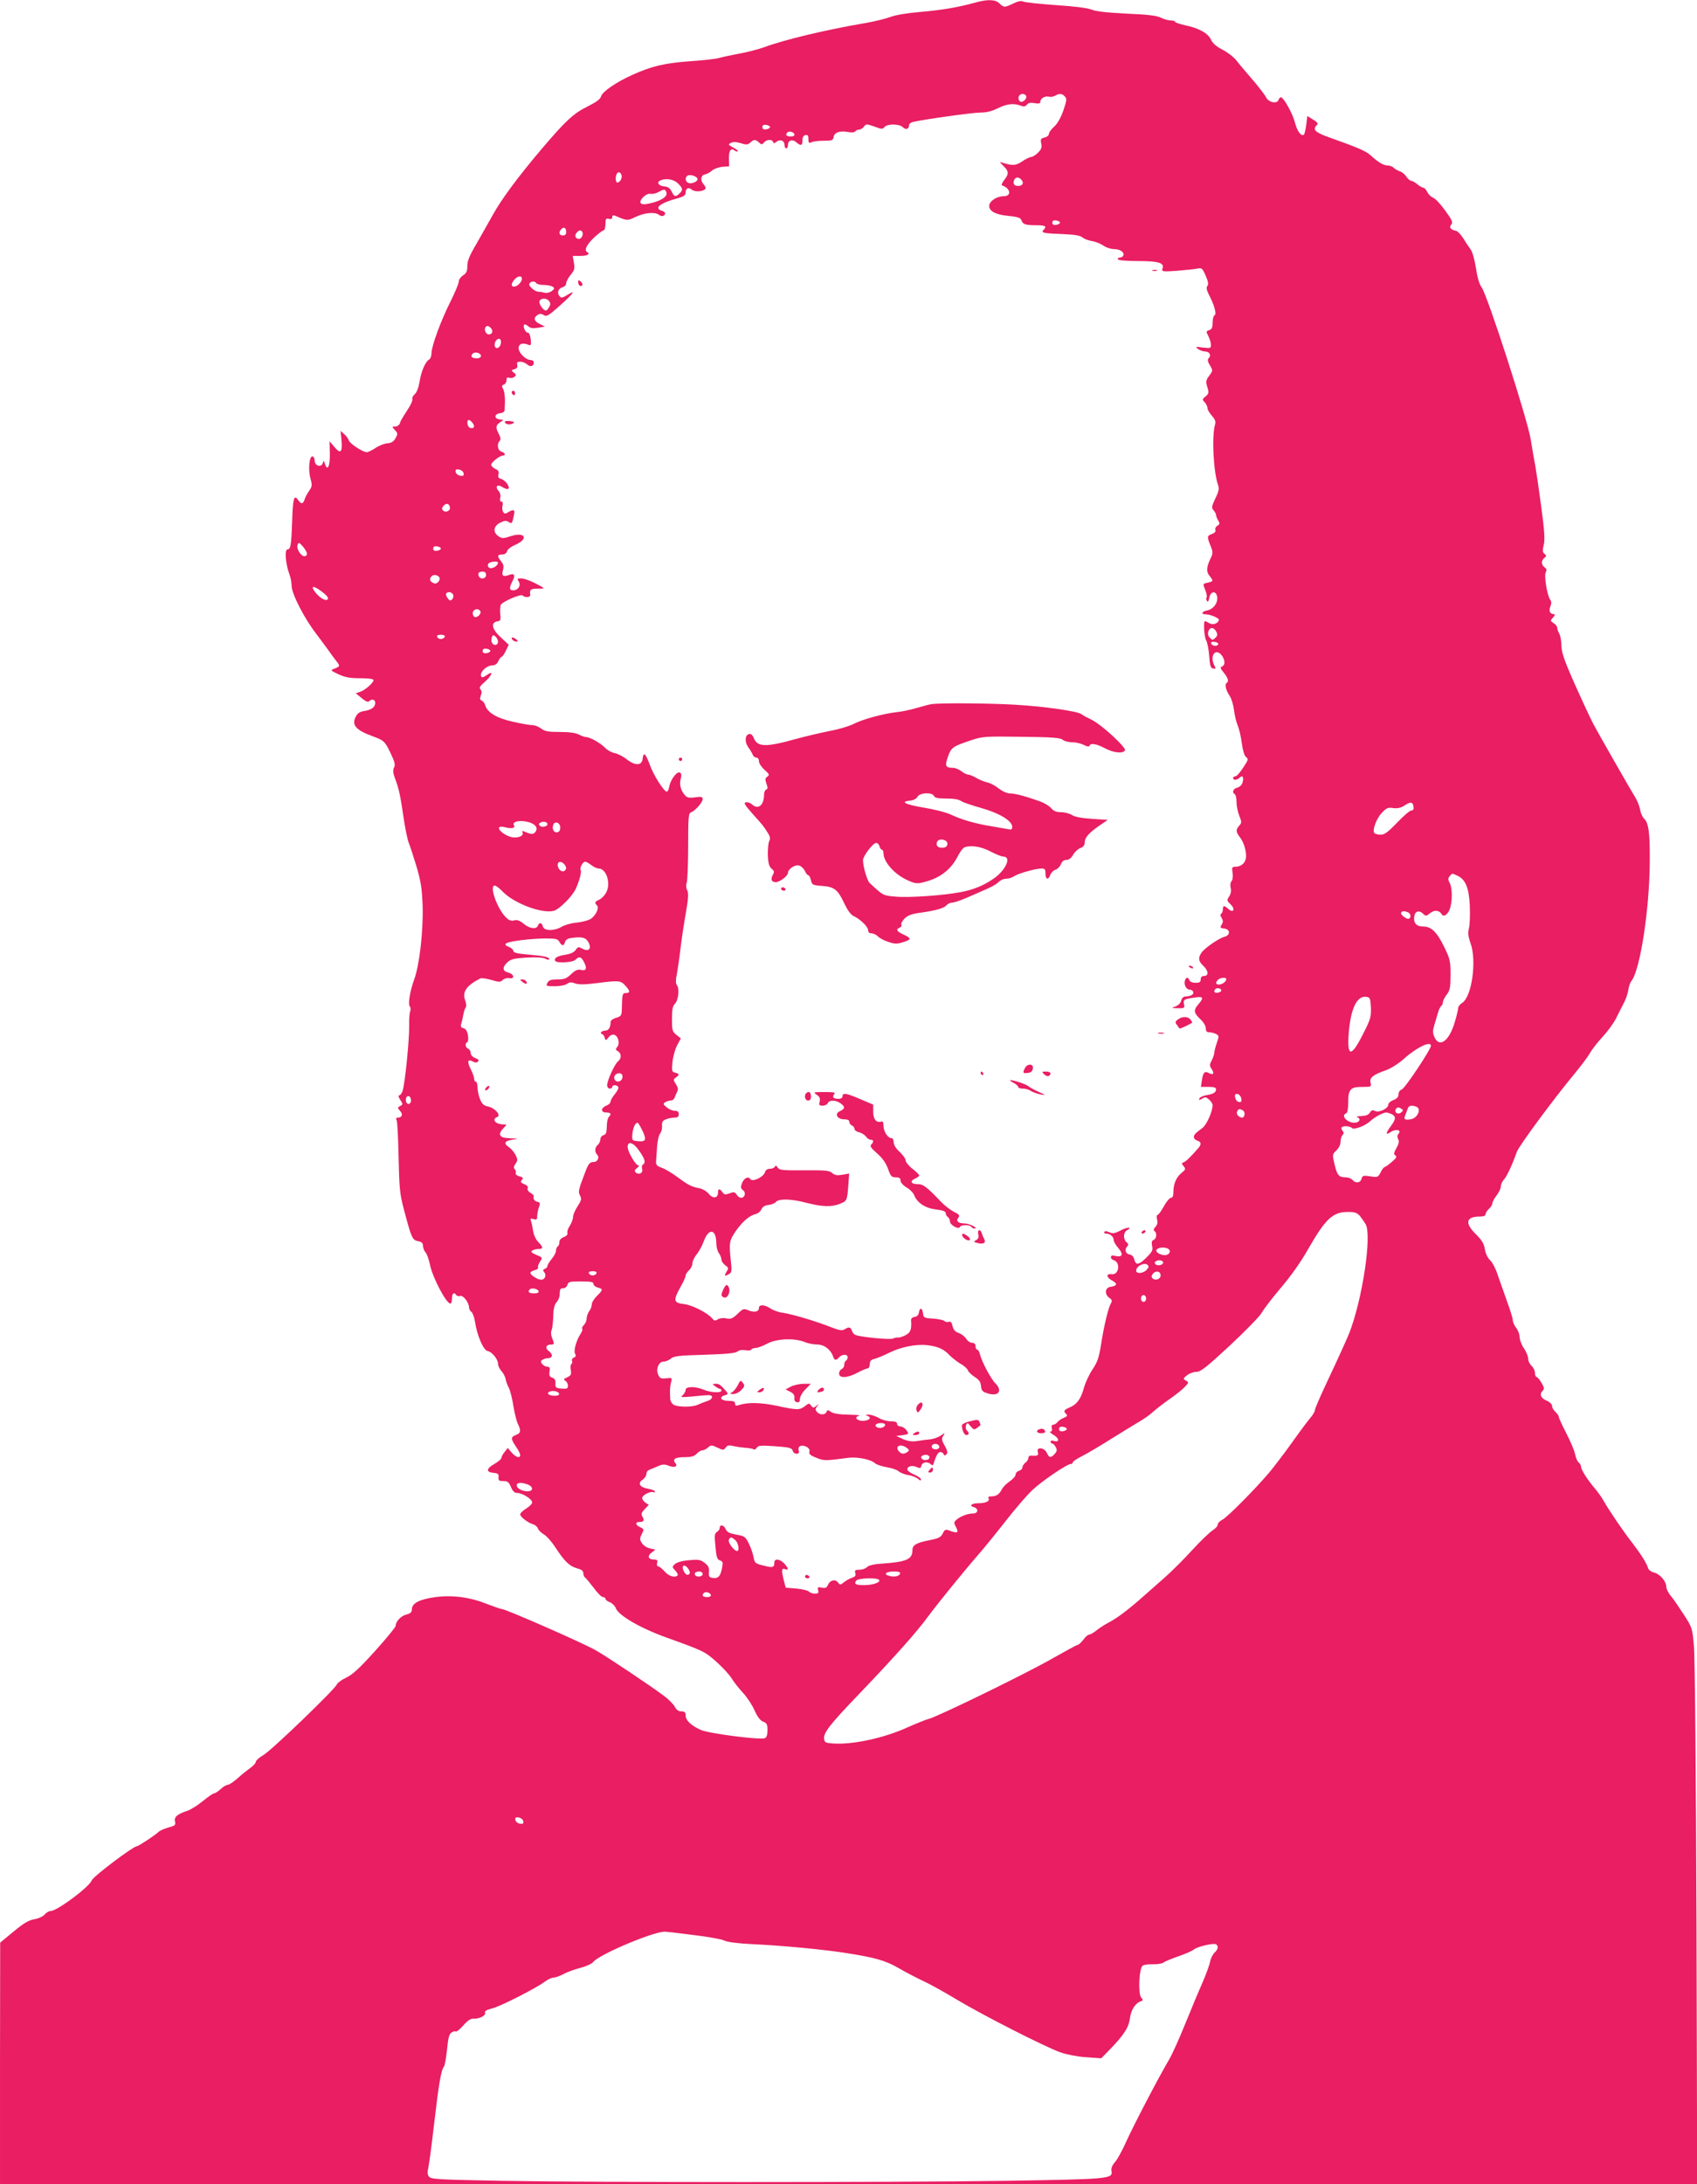 <?xml version="1.0" standalone="no"?>
<!DOCTYPE svg PUBLIC "-//W3C//DTD SVG 20010904//EN"
 "http://www.w3.org/TR/2001/REC-SVG-20010904/DTD/svg10.dtd">
<svg version="1.0" xmlns="http://www.w3.org/2000/svg"
 width="995pt" height="1280pt" viewBox="0 0 995 1280"
 preserveAspectRatio="xMidYMid meet">
<g transform="translate(0,1280) scale(0.1,-0.1)"
fill="#e91e63" stroke="none">
<path d="M5715 12784 c-98 -27 -192 -43 -318 -54 -77 -6 -147 -18 -175 -29
-26 -10 -92 -26 -147 -36 -227 -38 -481 -99 -592 -141 -37 -13 -105 -31 -152
-39 -48 -9 -99 -20 -116 -25 -16 -5 -93 -14 -170 -19 -148 -11 -223 -28 -340
-81 -93 -42 -174 -98 -181 -125 -4 -16 -27 -33 -79 -59 -83 -41 -128 -83 -270
-250 -139 -164 -236 -295 -287 -388 -24 -43 -67 -119 -95 -168 -40 -67 -53
-99 -53 -129 0 -30 -5 -42 -25 -55 -14 -9 -25 -25 -25 -36 0 -11 -22 -64 -49
-118 -57 -113 -111 -261 -111 -302 0 -16 -6 -33 -14 -37 -22 -13 -47 -70 -56
-131 -6 -35 -17 -63 -28 -72 -10 -9 -17 -21 -14 -28 2 -7 -7 -30 -20 -50 -43
-68 -49 -77 -54 -94 -4 -10 -16 -18 -27 -18 -20 0 -20 0 -1 -21 17 -19 17 -23
3 -47 -10 -20 -24 -28 -48 -30 -19 -2 -50 -14 -70 -28 -20 -13 -42 -24 -50
-24 -24 0 -99 49 -106 69 -3 10 -15 27 -27 37 l-21 19 5 -52 c7 -74 -5 -86
-41 -43 l-29 34 2 -73 c1 -75 -14 -106 -29 -59 -6 20 -8 21 -12 5 -8 -29 -48
-18 -48 13 0 14 -6 25 -14 25 -18 0 -25 -79 -10 -132 10 -37 9 -45 -9 -70 -10
-15 -23 -38 -26 -50 -9 -29 -21 -29 -39 -2 -23 32 -30 9 -34 -125 -5 -143 -9
-166 -28 -166 -17 0 -11 -84 11 -143 8 -20 14 -53 14 -72 0 -44 74 -189 143
-278 28 -38 62 -83 74 -100 12 -18 32 -45 44 -60 24 -31 24 -32 -11 -46 -24
-9 -23 -10 25 -33 39 -18 67 -23 128 -23 48 0 77 -4 77 -11 0 -16 -52 -61 -80
-69 l-24 -8 34 -28 c23 -19 37 -26 44 -19 16 16 36 11 36 -9 0 -25 -21 -41
-64 -48 -27 -4 -40 -13 -51 -35 -24 -48 2 -77 100 -113 67 -25 71 -28 106
-101 24 -50 28 -68 19 -83 -7 -15 -6 -31 6 -63 23 -61 31 -98 50 -228 9 -63
23 -130 30 -148 8 -19 28 -82 46 -140 26 -89 32 -128 36 -232 4 -146 -18 -343
-49 -429 -26 -71 -38 -148 -26 -160 5 -5 6 -18 2 -28 -4 -10 -7 -47 -6 -83 2
-77 -25 -348 -39 -385 -5 -14 -14 -25 -20 -25 -6 0 -3 -12 7 -26 16 -25 16
-27 -1 -36 -16 -9 -16 -11 -1 -28 19 -20 13 -40 -12 -40 -11 0 -13 -5 -7 -17
4 -10 9 -108 11 -218 4 -174 7 -212 29 -295 46 -175 51 -187 84 -194 22 -4 30
-11 30 -27 0 -13 7 -30 15 -39 8 -9 19 -40 25 -68 14 -75 96 -232 121 -232 5
0 9 14 9 30 0 30 13 40 25 20 4 -6 14 -8 24 -5 17 5 51 -39 51 -68 0 -8 6 -20
14 -26 8 -6 17 -32 21 -57 11 -79 50 -169 74 -172 25 -4 61 -48 61 -75 0 -11
9 -30 19 -41 11 -12 22 -32 25 -46 2 -14 11 -39 20 -55 8 -17 20 -64 26 -105
7 -41 18 -88 26 -104 20 -41 18 -55 -11 -66 -31 -12 -31 -22 0 -68 14 -20 25
-42 25 -49 0 -22 -25 -14 -50 14 l-23 27 -18 -23 c-11 -13 -19 -29 -19 -35 0
-7 -18 -22 -40 -35 -49 -27 -52 -49 -7 -53 26 -2 32 -7 30 -25 -2 -19 2 -23
28 -23 25 0 32 -6 45 -35 10 -25 21 -35 37 -35 30 0 87 -36 87 -55 0 -9 -16
-25 -35 -36 -19 -12 -35 -27 -35 -34 0 -15 44 -49 77 -59 12 -4 24 -15 27 -24
3 -10 19 -25 35 -35 16 -9 46 -43 66 -74 54 -83 84 -112 127 -124 27 -7 38
-15 38 -29 0 -10 5 -22 10 -25 6 -4 28 -31 51 -61 22 -30 46 -54 54 -54 8 0
15 -5 15 -10 0 -6 11 -15 25 -20 14 -5 30 -21 35 -34 16 -44 146 -119 300
-174 211 -76 221 -80 287 -138 36 -32 77 -76 91 -98 14 -23 45 -62 69 -88 24
-26 54 -72 67 -102 17 -38 33 -59 50 -66 22 -8 26 -16 26 -50 0 -28 -5 -43
-16 -47 -30 -11 -325 27 -374 48 -58 26 -90 56 -90 86 0 18 -6 23 -25 23 -17
0 -29 9 -39 28 -8 15 -36 43 -63 63 -83 62 -325 224 -398 266 -68 40 -530 243
-553 243 -6 0 -46 14 -88 30 -97 39 -200 53 -300 40 -91 -12 -138 -35 -139
-70 0 -18 -7 -26 -32 -32 -32 -8 -63 -41 -63 -66 0 -8 -54 -74 -120 -147 -92
-102 -132 -139 -170 -157 -27 -13 -52 -31 -55 -40 -10 -27 -382 -386 -431
-414 -24 -14 -44 -32 -44 -39 0 -8 -15 -24 -32 -36 -18 -13 -52 -40 -75 -61
-24 -21 -49 -38 -57 -38 -8 0 -27 -11 -42 -25 -15 -14 -32 -25 -38 -25 -6 0
-36 -20 -66 -45 -30 -25 -71 -50 -90 -57 -59 -19 -81 -37 -74 -63 5 -21 1 -25
-38 -35 -23 -7 -50 -18 -58 -26 -21 -20 -118 -84 -127 -84 -23 -1 -256 -177
-265 -200 -14 -39 -204 -180 -241 -180 -10 0 -26 -9 -35 -20 -10 -12 -36 -24
-60 -28 -33 -5 -63 -23 -122 -72 l-79 -65 -1 -707 0 -708 4976 0 4975 0 -4
1523 c-3 841 -9 1570 -15 1629 -9 104 -10 109 -58 183 -27 42 -61 92 -76 110
-16 18 -28 43 -28 56 -1 32 -38 75 -73 83 -15 4 -30 14 -33 24 -11 33 -39 78
-93 149 -55 70 -141 197 -172 253 -9 16 -31 47 -50 69 -41 48 -79 108 -79 125
0 8 -6 19 -14 25 -8 7 -17 28 -21 49 -4 20 -27 75 -51 121 -24 47 -44 90 -44
96 0 7 -9 20 -20 30 -11 10 -20 26 -20 35 0 10 -13 23 -29 30 -36 14 -47 38
-27 58 12 12 11 19 -6 48 -11 19 -24 34 -29 34 -5 0 -9 11 -9 23 0 13 -9 32
-20 42 -11 10 -20 29 -20 42 0 13 -11 41 -25 61 -14 20 -25 50 -25 65 0 16 -9
40 -20 54 -11 14 -20 34 -20 45 0 10 -15 60 -34 111 -18 51 -43 121 -55 156
-11 35 -31 73 -44 85 -14 13 -27 39 -31 65 -5 32 -17 52 -51 86 -68 66 -61
105 21 105 22 0 34 5 34 13 0 8 9 22 20 32 11 10 20 24 20 32 0 8 11 29 25 47
14 18 25 42 25 54 0 11 8 28 17 38 17 16 53 95 76 162 11 34 219 315 338 458
37 45 78 99 90 120 12 22 46 66 77 99 30 33 66 82 79 110 14 27 33 67 44 87
11 20 23 54 26 75 3 21 11 45 18 53 52 65 107 423 108 705 1 166 -7 222 -33
247 -10 9 -21 34 -24 55 -4 21 -18 54 -30 73 -21 33 -220 381 -243 425 -23 45
-66 137 -125 270 -47 107 -62 152 -63 190 0 28 -6 60 -13 72 -7 12 -12 28 -12
35 0 7 -9 19 -21 26 -20 13 -20 14 -3 33 9 10 13 19 8 19 -26 1 -35 17 -24 45
7 18 7 31 0 39 -18 22 -38 142 -27 161 7 14 6 21 -7 30 -20 15 -21 39 -1 55
13 11 13 14 1 24 -12 9 -13 19 -5 51 8 31 5 81 -15 230 -14 105 -30 213 -35
240 -6 28 -17 95 -26 149 -18 116 -253 843 -287 890 -14 19 -26 60 -34 113 -7
47 -20 94 -30 109 -11 15 -31 45 -45 68 -14 22 -34 43 -45 44 -29 6 -39 19
-25 36 11 12 5 27 -35 81 -26 37 -58 71 -71 76 -13 5 -28 20 -35 34 -6 14 -17
25 -23 25 -7 0 -22 9 -35 20 -13 11 -29 20 -35 20 -7 0 -20 11 -29 24 -8 14
-26 28 -38 32 -12 3 -28 13 -36 20 -7 8 -23 14 -35 14 -25 0 -57 19 -100 59
-27 25 -73 45 -239 104 -88 31 -104 47 -77 74 9 9 3 17 -22 32 l-34 21 -6 -51
c-4 -28 -10 -53 -13 -57 -15 -15 -40 17 -53 68 -13 53 -67 150 -83 150 -4 0
-11 -7 -14 -16 -9 -25 -59 -14 -73 16 -7 14 -43 61 -80 104 -37 43 -80 93 -94
112 -15 19 -51 47 -80 62 -37 19 -59 38 -69 60 -18 38 -71 67 -152 84 -32 7
-58 16 -58 20 0 4 -11 8 -25 8 -15 0 -40 7 -58 16 -23 12 -75 19 -202 24 -116
6 -181 13 -206 24 -23 9 -98 19 -210 26 -95 7 -181 16 -190 21 -11 5 -30 2
-57 -11 -51 -25 -57 -25 -82 0 -24 24 -71 25 -145 4z m301 -545 c10 -17 -23
-46 -37 -32 -7 7 -9 19 -6 27 7 18 33 21 43 5z m227 -4 c13 -13 12 -23 -8 -82
-15 -43 -35 -78 -54 -95 -17 -15 -31 -34 -31 -43 0 -8 -11 -18 -26 -21 -22 -6
-24 -10 -19 -35 5 -22 1 -34 -19 -54 -14 -14 -32 -25 -40 -25 -8 0 -32 -12
-53 -26 -38 -25 -54 -26 -111 -9 -24 8 -24 8 2 -18 32 -32 32 -46 4 -82 -13
-17 -18 -30 -12 -32 50 -17 56 -63 9 -63 -41 0 -85 -29 -85 -57 0 -31 38 -51
110 -58 53 -5 73 -11 78 -24 9 -26 23 -31 85 -31 57 0 67 -6 45 -28 -16 -16 0
-20 114 -24 70 -3 102 -8 115 -20 10 -8 35 -18 56 -21 20 -3 50 -15 66 -26 16
-12 45 -21 64 -21 36 0 64 -21 52 -40 -3 -5 -13 -10 -21 -10 -8 0 -12 -4 -9
-10 4 -6 54 -10 119 -10 121 0 155 -11 142 -45 -6 -17 0 -18 86 -12 51 4 105
10 120 13 24 5 28 2 47 -41 15 -35 18 -51 10 -61 -7 -9 -5 -23 9 -51 32 -60
47 -116 33 -121 -6 -2 -11 -21 -11 -42 0 -30 -5 -40 -20 -45 -19 -6 -19 -8 -5
-35 8 -16 15 -39 15 -51 0 -20 -3 -21 -47 -16 -44 6 -46 5 -29 -8 11 -8 30
-15 42 -15 25 0 38 -22 21 -39 -8 -8 -7 -19 7 -42 18 -30 18 -31 -4 -61 -20
-27 -21 -35 -11 -67 10 -32 9 -38 -10 -54 -20 -16 -21 -19 -5 -35 9 -10 16
-26 16 -35 0 -9 12 -28 26 -44 17 -19 23 -33 19 -48 -21 -65 -11 -276 16 -355
9 -23 6 -38 -15 -81 -22 -47 -23 -55 -11 -69 8 -9 15 -22 15 -28 0 -7 6 -21
13 -33 10 -17 9 -22 -5 -30 -9 -5 -15 -16 -12 -24 4 -10 -3 -18 -21 -25 -29
-11 -29 -15 -4 -77 10 -24 10 -38 2 -55 -30 -61 -32 -86 -12 -112 25 -31 24
-33 -10 -41 -29 -6 -29 -6 -15 -41 8 -19 12 -39 9 -44 -4 -6 -3 -16 2 -22 5
-9 9 -3 13 17 7 39 37 46 46 11 8 -35 -19 -75 -56 -83 -32 -6 -41 -23 -13 -23
28 0 84 -23 80 -34 -7 -22 -37 -31 -57 -18 -11 6 -22 12 -25 12 -10 0 -5 -92
7 -113 7 -12 15 -53 18 -92 4 -57 8 -70 23 -73 16 -3 17 -1 8 16 -30 56 4 107
41 63 22 -28 23 -60 3 -67 -12 -5 -10 -12 10 -36 26 -31 32 -53 16 -62 -12 -8
-2 -44 20 -76 9 -14 20 -49 24 -79 3 -30 13 -70 21 -90 9 -20 20 -67 25 -106
6 -44 15 -74 25 -82 15 -11 13 -17 -17 -62 -18 -28 -38 -51 -46 -51 -7 0 -13
-4 -13 -10 0 -14 23 -13 38 2 17 17 26 4 18 -26 -4 -16 -16 -28 -31 -32 -25
-6 -33 -28 -15 -39 6 -3 10 -24 10 -45 0 -22 7 -58 16 -80 15 -38 15 -42 0
-59 -21 -23 -20 -37 4 -68 26 -33 42 -95 34 -128 -7 -28 -31 -45 -63 -45 -17
0 -19 -5 -14 -35 3 -20 1 -41 -6 -49 -7 -8 -9 -25 -5 -40 4 -17 1 -35 -9 -50
-15 -22 -14 -25 9 -47 29 -28 16 -53 -14 -26 -24 22 -32 21 -32 -2 0 -11 -4
-23 -10 -26 -6 -4 -5 -13 3 -25 9 -16 9 -24 0 -39 -11 -18 -9 -20 15 -23 36
-4 37 -39 2 -48 -34 -9 -116 -66 -135 -93 -21 -30 -19 -50 10 -77 31 -29 33
-60 5 -60 -13 0 -20 -7 -20 -20 0 -16 -7 -20 -30 -20 -18 0 -33 6 -36 15 -8
21 -21 19 -27 -4 -6 -23 9 -51 28 -51 20 0 30 -21 14 -31 -8 -5 -24 -9 -35 -9
-15 0 -24 -8 -28 -24 -3 -14 -17 -28 -33 -34 -27 -10 -26 -10 13 -11 39 -1 41
1 36 24 -5 27 0 30 66 39 49 7 52 -1 16 -43 -28 -34 -25 -48 20 -90 14 -14 26
-35 26 -48 0 -17 6 -23 21 -23 11 0 29 -5 39 -10 18 -10 18 -13 5 -51 -8 -23
-15 -49 -15 -58 0 -9 -7 -29 -15 -45 -14 -26 -14 -32 -1 -51 18 -27 10 -38
-16 -24 -25 14 -34 4 -41 -43 l-6 -38 45 0 c32 0 44 -4 44 -14 0 -19 -16 -28
-59 -35 -19 -4 -36 -12 -39 -19 -3 -11 -1 -11 16 -1 18 11 24 10 41 -5 12 -11
21 -25 21 -33 0 -36 -35 -115 -59 -133 -45 -34 -51 -40 -51 -55 0 -7 9 -17 20
-20 24 -7 25 -22 6 -44 -51 -58 -73 -78 -86 -83 -13 -4 -13 -7 0 -23 13 -16
12 -19 -12 -39 -31 -25 -48 -64 -48 -112 0 -23 -5 -34 -14 -34 -8 0 -27 -22
-42 -50 -15 -27 -31 -50 -37 -50 -5 0 -6 -12 -3 -26 5 -18 2 -32 -9 -44 -11
-12 -13 -20 -6 -25 16 -10 13 -45 -5 -52 -11 -4 -13 -13 -9 -35 6 -24 1 -35
-34 -69 -44 -44 -62 -46 -71 -8 -4 15 -14 25 -28 27 -23 4 -30 30 -12 48 8 8
6 15 -5 24 -20 17 -19 57 2 69 37 20 3 21 -36 0 -34 -18 -47 -20 -66 -11 -15
7 -26 8 -30 2 -4 -6 2 -10 12 -10 22 0 43 -18 43 -38 0 -8 11 -28 25 -44 36
-42 27 -60 -24 -47 -22 6 -24 -19 -2 -26 43 -13 32 -89 -11 -83 -34 5 -32 -19
3 -37 33 -18 30 -31 -10 -37 -32 -4 -36 -43 -7 -64 16 -11 18 -18 10 -32 -15
-24 -41 -131 -58 -241 -12 -76 -21 -103 -49 -145 -19 -28 -43 -78 -52 -111
-18 -66 -42 -97 -86 -115 -32 -14 -35 -20 -17 -38 8 -8 5 -13 -13 -21 -14 -5
-31 -16 -38 -25 -7 -9 -19 -16 -26 -16 -8 0 -11 -8 -8 -20 3 -13 0 -20 -8 -20
-8 0 1 -9 19 -20 34 -21 35 -45 1 -35 -11 4 -19 2 -19 -4 0 -6 4 -11 10 -11 5
0 14 -9 20 -21 9 -16 8 -25 -6 -40 -23 -25 -32 -24 -46 6 -14 32 -63 37 -53 5
6 -20 -1 -24 -37 -21 -10 1 -18 -4 -18 -13 0 -8 -8 -21 -17 -28 -10 -7 -18
-20 -18 -28 0 -8 -9 -17 -20 -20 -11 -3 -20 -13 -20 -22 0 -9 -16 -27 -35 -40
-19 -13 -40 -34 -46 -47 -15 -29 -32 -41 -62 -41 -14 0 -21 -4 -16 -11 10 -16
-15 -29 -58 -29 -41 0 -59 -15 -28 -23 29 -8 26 -37 -4 -37 -31 0 -76 -17 -98
-37 -16 -14 -16 -18 -2 -44 17 -33 7 -37 -40 -19 -22 8 -27 6 -38 -17 -11 -22
-24 -29 -75 -39 -81 -16 -103 -29 -103 -59 0 -54 -35 -69 -178 -79 -47 -3 -78
-10 -88 -20 -8 -9 -29 -16 -45 -16 -25 0 -29 -3 -24 -19 4 -14 0 -21 -17 -27
-13 -4 -34 -15 -48 -26 -22 -18 -25 -18 -36 -3 -16 22 -47 15 -59 -13 -8 -18
-15 -21 -37 -17 -23 5 -26 4 -21 -14 4 -17 1 -21 -19 -21 -13 0 -30 6 -36 13
-7 6 -40 14 -74 17 l-61 5 -13 50 c-13 55 -11 67 11 58 21 -8 18 7 -7 34 -27
28 -58 30 -58 4 0 -28 -9 -31 -65 -16 -46 11 -50 15 -56 46 -3 19 -15 55 -27
80 -21 43 -25 46 -75 55 -39 7 -54 14 -62 32 -11 25 -35 30 -35 7 0 -7 -7 -18
-16 -23 -14 -8 -16 -21 -9 -85 5 -63 10 -77 26 -82 17 -6 19 -12 13 -43 -9
-49 -22 -64 -53 -60 -23 3 -26 7 -24 35 2 24 -3 37 -25 53 -24 19 -35 21 -91
16 -39 -3 -71 -12 -83 -22 -18 -17 -18 -18 2 -39 11 -12 17 -25 13 -28 -15
-16 -52 -5 -76 23 -15 17 -32 30 -38 30 -6 0 -9 9 -6 20 4 16 0 20 -18 20 -34
0 -42 20 -15 40 l23 18 -32 7 c-17 4 -39 17 -47 31 -14 21 -14 27 -1 53 14 27
13 30 -9 40 -28 13 -32 31 -6 31 27 0 32 9 19 31 -9 15 -7 23 13 44 l24 25
-22 15 c-11 9 -19 22 -16 29 6 17 52 38 65 31 5 -4 9 -2 9 4 0 5 -18 12 -41
16 -48 8 -62 32 -31 53 12 8 22 23 22 34 0 10 8 21 18 24 9 4 32 13 50 21 27
12 39 12 62 3 34 -14 57 -5 40 15 -19 23 -1 35 54 35 40 0 57 5 71 20 10 11
25 20 33 20 9 0 24 8 34 17 17 15 21 15 54 -1 34 -16 37 -16 49 0 9 13 19 15
41 10 16 -4 48 -9 71 -11 22 -1 46 -5 51 -9 6 -4 15 1 19 9 8 13 24 15 107 9
84 -6 99 -10 104 -26 2 -10 12 -18 22 -18 13 0 17 6 13 20 -7 25 18 36 47 20
13 -7 19 -17 16 -28 -4 -13 5 -22 39 -35 45 -19 53 -19 188 -1 53 7 133 -9
158 -32 9 -8 40 -18 68 -23 28 -4 59 -15 69 -23 9 -9 35 -19 57 -23 22 -3 48
-14 58 -22 11 -11 17 -12 17 -4 0 7 -18 20 -40 29 -22 9 -40 23 -40 30 0 19
28 26 55 14 19 -9 24 -8 28 9 6 21 37 25 55 7 9 -9 13 -7 17 8 16 48 26 64 39
64 8 0 16 -6 19 -12 3 -10 8 -10 16 -2 9 9 7 20 -9 50 -19 32 -20 42 -10 58
13 20 12 20 -16 1 -16 -10 -44 -20 -64 -21 -19 -2 -53 -6 -76 -10 -28 -4 -52
0 -80 12 l-39 18 38 5 c37 6 37 6 22 29 -9 12 -25 22 -36 22 -10 0 -19 7 -19
15 0 11 -11 15 -37 15 -21 0 -53 9 -71 20 -18 11 -45 19 -60 19 -17 -1 -20 -3
-9 -6 9 -2 17 -8 17 -13 0 -13 -37 -22 -60 -15 -25 8 -26 22 -2 28 9 3 -19 5
-63 6 -53 1 -88 6 -102 16 -19 13 -22 13 -27 0 -7 -19 -40 -19 -56 0 -10 12
-10 18 1 33 13 16 12 16 -5 2 -16 -13 -20 -12 -30 2 -11 15 -14 15 -36 -3 -32
-24 -45 -24 -166 2 -95 20 -171 21 -221 4 -18 -6 -23 -3 -23 9 0 12 -10 16
-40 16 -44 0 -57 23 -19 33 18 5 19 8 8 22 -34 39 -42 45 -62 45 -22 -1 -22
-1 -3 -15 11 -8 23 -15 28 -15 4 0 8 -4 8 -10 0 -15 -63 -12 -103 5 -50 21
-107 20 -107 -1 0 -9 -8 -23 -17 -31 -16 -12 -9 -13 52 -8 39 4 81 8 95 8 36
3 32 -24 -5 -35 -16 -5 -41 -15 -54 -21 -32 -16 -125 -14 -144 2 -9 7 -16 20
-17 29 -3 55 -2 70 4 98 8 30 7 30 -28 26 -30 -3 -37 0 -46 20 -16 33 2 78 31
78 13 0 31 8 42 17 16 15 46 19 196 23 130 4 182 9 195 19 10 8 27 11 46 8 16
-4 32 -2 35 3 3 6 15 10 26 10 11 0 41 11 67 25 56 30 160 34 219 10 19 -8 53
-15 75 -15 41 0 80 -30 93 -71 8 -23 18 -24 35 -4 16 19 50 20 50 1 0 -8 -4
-18 -10 -21 -6 -3 -10 -14 -10 -25 0 -10 -7 -20 -15 -24 -8 -3 -15 -15 -15
-26 0 -29 49 -27 108 5 26 14 53 25 59 25 7 0 13 11 13 25 0 19 7 26 28 31 15
4 52 19 82 34 72 36 161 54 228 46 62 -7 97 -23 132 -61 14 -14 42 -36 62 -48
21 -11 40 -29 43 -38 4 -10 21 -27 40 -39 25 -16 35 -29 37 -53 2 -27 9 -34
38 -43 64 -21 91 14 46 59 -27 27 -79 126 -90 169 -3 16 -11 28 -16 28 -6 0
-10 9 -10 20 0 13 -7 20 -20 20 -11 0 -27 11 -35 24 -9 14 -29 29 -45 34 -20
7 -30 19 -35 41 -4 20 -11 28 -21 24 -8 -3 -20 -1 -27 5 -7 6 -37 12 -67 14
-52 3 -55 5 -58 31 -4 33 -19 36 -24 5 -2 -15 -11 -24 -25 -26 -14 -2 -22 -10
-21 -20 4 -53 -3 -72 -32 -87 -17 -9 -36 -15 -43 -14 -6 1 -20 -1 -31 -6 -17
-8 -187 8 -220 21 -8 3 -18 14 -21 25 -7 22 -18 24 -43 8 -15 -9 -32 -6 -83
14 -86 34 -224 75 -279 83 -25 3 -57 15 -72 25 -33 23 -68 25 -68 4 0 -23 -26
-29 -61 -15 -28 12 -32 11 -64 -20 -28 -27 -39 -32 -65 -27 -18 4 -39 2 -50
-5 -16 -10 -22 -10 -32 3 -28 34 -117 80 -167 86 -62 7 -65 21 -21 100 17 29
30 59 30 66 0 8 9 22 20 32 11 10 20 28 20 41 0 12 11 36 25 52 13 16 32 51
42 78 29 78 72 72 73 -11 0 -22 7 -49 15 -59 8 -11 15 -28 15 -37 0 -10 10
-25 22 -34 19 -13 21 -18 10 -35 -17 -28 -15 -32 9 -19 20 10 21 16 14 82 -11
103 -9 116 30 173 38 54 79 90 117 99 13 3 28 16 33 28 7 15 20 23 42 25 17 2
37 10 43 18 17 20 92 18 181 -6 89 -23 147 -25 194 -5 41 16 42 18 49 108 l5
69 -40 -7 c-31 -5 -45 -3 -59 10 -17 15 -40 17 -164 16 -128 -1 -146 1 -156
16 -8 13 -13 14 -16 6 -3 -7 -16 -13 -29 -13 -15 0 -26 -7 -30 -21 -9 -28 -73
-58 -85 -40 -12 20 -39 6 -50 -25 -8 -21 -7 -29 6 -39 20 -14 12 -45 -11 -45
-8 0 -20 8 -26 19 -10 15 -16 17 -41 7 -25 -9 -32 -8 -42 7 -17 23 -26 22 -26
-3 0 -33 -30 -37 -54 -7 -12 15 -36 29 -56 33 -46 9 -64 18 -130 67 -30 22
-70 46 -90 53 -30 11 -35 17 -33 41 1 15 4 54 6 85 2 31 10 65 17 74 8 9 13
29 12 45 -2 23 3 31 23 39 15 6 37 10 51 10 17 0 24 5 24 20 0 14 -7 20 -24
20 -13 0 -34 9 -47 20 -21 17 -22 21 -9 30 8 5 23 10 33 10 10 0 20 8 23 18 3
9 10 25 15 35 7 12 4 25 -8 43 -16 25 -16 27 0 39 22 16 21 22 -4 28 -20 5
-21 11 -16 62 3 31 15 75 27 98 l22 41 -26 21 c-24 19 -26 27 -26 93 0 55 4
76 18 90 20 21 27 89 11 108 -7 9 -8 29 0 66 5 29 15 96 21 148 6 52 20 146
31 207 15 87 17 118 9 134 -7 13 -9 31 -3 47 4 15 8 112 8 216 0 159 2 190 15
194 24 8 70 59 70 78 0 14 -7 16 -44 11 -34 -5 -47 -2 -59 11 -25 28 -35 64
-26 96 6 21 5 32 -4 38 -16 10 -54 -38 -62 -79 -3 -18 -10 -33 -15 -33 -17 0
-78 96 -100 158 -25 67 -37 78 -42 35 -4 -41 -44 -42 -92 -4 -21 17 -53 33
-71 37 -18 3 -44 17 -57 31 -25 27 -89 63 -111 63 -8 0 -28 7 -43 15 -19 10
-58 15 -112 15 -69 0 -88 4 -109 20 -14 11 -37 20 -52 20 -14 0 -66 9 -114 20
-94 21 -150 54 -162 97 -4 12 -13 24 -21 27 -10 4 -11 12 -5 29 7 17 6 28 -2
37 -9 9 -3 19 26 44 41 36 53 68 15 42 -28 -20 -38 -20 -38 -1 0 23 37 55 65
55 17 0 29 8 37 25 6 14 15 25 19 25 4 0 16 16 25 36 l17 35 -47 44 c-52 47
-60 87 -20 93 19 3 21 8 17 45 -2 23 0 47 4 53 15 21 117 64 127 54 14 -14 47
-12 45 3 -4 32 2 37 44 37 41 0 42 1 17 15 -51 28 -93 45 -116 45 -21 0 -23
-2 -12 -19 14 -23 -4 -51 -33 -51 -23 0 -24 15 -4 54 19 36 11 48 -21 36 -34
-13 -44 -5 -35 28 6 21 4 34 -10 51 -25 31 -24 41 5 41 15 0 26 7 29 19 2 11
25 28 51 39 79 36 53 77 -31 49 -42 -14 -49 -14 -70 0 -34 23 -30 59 9 79 25
13 36 14 50 5 20 -12 21 -11 32 42 7 30 -3 34 -34 15 -17 -11 -22 -10 -30 2
-5 8 -7 25 -3 37 3 15 1 23 -7 23 -8 0 -10 8 -7 22 4 13 0 29 -9 40 -24 26 -8
43 22 23 14 -9 29 -13 34 -10 14 9 -17 52 -42 58 -15 4 -19 11 -15 27 4 16 -1
24 -19 32 -13 6 -24 17 -24 24 0 14 51 54 69 54 19 0 12 17 -9 23 -22 6 -28
45 -10 63 7 7 6 20 -5 40 -20 39 -19 50 6 68 l21 14 -23 4 c-33 4 -31 32 3 36
17 2 27 9 27 20 4 65 1 104 -9 122 -9 16 -8 22 5 26 8 3 15 15 15 26 0 15 5
18 16 14 9 -4 23 -1 30 5 12 10 11 14 -3 25 -17 13 -17 14 3 20 15 4 20 11 17
25 -4 15 0 19 18 19 12 0 30 -7 40 -16 19 -17 39 -11 39 12 0 8 -9 14 -20 14
-12 0 -32 11 -45 25 -43 42 -25 86 28 66 21 -8 22 -7 19 30 -3 24 -9 39 -17
39 -15 0 -31 38 -21 47 3 4 14 -1 23 -9 13 -12 28 -14 58 -9 l40 7 -30 15
c-34 16 -39 36 -13 53 13 8 23 8 37 -1 16 -10 28 -3 92 54 83 74 99 97 47 65
-31 -19 -37 -20 -48 -7 -16 19 -6 45 20 52 11 3 20 13 20 23 0 10 12 32 26 49
22 26 25 37 19 71 l-7 40 46 0 c42 0 59 11 37 24 -17 11 1 45 45 86 24 22 48
40 54 40 5 0 10 16 10 36 0 31 3 36 20 31 13 -3 20 0 20 10 0 11 5 13 18 8 70
-30 70 -30 120 -6 53 25 114 30 137 11 14 -12 35 -6 35 10 0 5 -9 12 -20 15
-48 15 -9 46 98 74 31 9 42 17 42 31 0 26 17 35 37 18 17 -14 62 -12 77 3 6 5
3 16 -8 28 -22 24 -17 55 9 59 11 2 29 12 40 22 11 10 38 20 60 22 l40 3 -1
45 c-1 47 12 66 33 48 8 -6 16 -8 19 -5 3 3 -9 13 -27 22 -29 16 -31 18 -14
27 12 7 30 7 57 -1 34 -11 43 -10 57 3 22 20 30 20 51 1 15 -14 18 -14 30 0
15 18 47 20 53 3 3 -10 7 -10 20 1 22 17 47 7 47 -19 0 -11 5 -20 10 -20 6 0
10 9 10 20 0 28 27 36 49 16 26 -23 37 -20 36 11 0 18 6 29 18 31 13 3 17 -3
17 -23 0 -22 3 -26 18 -19 9 5 42 9 72 9 49 0 55 2 58 22 4 27 37 38 86 29 20
-4 37 -2 41 4 3 5 13 10 22 10 9 0 22 8 29 18 12 16 15 16 61 0 42 -16 49 -16
59 -3 15 20 88 20 108 -1 17 -17 36 -11 36 11 0 8 10 17 23 20 64 15 349 55
395 55 36 0 68 8 102 25 52 26 93 31 134 16 18 -8 28 -6 37 5 9 11 22 14 46 9
25 -4 33 -2 33 9 0 19 28 35 51 29 9 -3 26 0 36 6 25 14 39 14 56 -4z m-1728
-180 c0 -5 -10 -11 -22 -13 -16 -2 -23 2 -23 13 0 11 7 15 23 13 12 -2 22 -7
22 -13z m143 -42 c2 -8 -6 -13 -22 -13 -25 0 -33 10 -19 24 10 10 36 3 41 -11z
m-1014 -239 c6 -17 -9 -44 -25 -44 -5 0 -9 11 -9 23 0 37 23 51 34 21z m446
-24 c0 -14 -31 -28 -51 -23 -24 7 -25 40 -1 46 20 4 52 -10 52 -23z m1900 -5
c15 -18 5 -35 -20 -35 -23 0 -32 13 -24 34 8 20 28 21 44 1z m-2015 -20 c29
-28 31 -38 9 -59 -22 -22 -31 -20 -46 12 -10 20 -22 28 -46 30 -32 3 -44 25
-19 35 33 14 79 6 102 -18z m-68 -52 c9 -23 -26 -48 -88 -63 -36 -9 -54 -9
-61 -2 -16 16 31 62 57 56 11 -2 31 2 45 10 34 19 40 19 47 -1z m2308 -178 c0
-5 -10 -11 -22 -13 -16 -2 -23 2 -23 13 0 11 7 15 23 13 12 -2 22 -7 22 -13z
m-2895 -56 c0 -12 -7 -19 -20 -19 -22 0 -26 20 -8 38 15 15 28 6 28 -19z m94
2 c9 -14 -4 -41 -19 -41 -21 0 -28 19 -15 35 14 17 26 19 34 6z m-354 -275 c0
-19 -27 -46 -46 -46 -19 0 -18 19 3 42 19 22 43 24 43 4z m85 -26 c3 -5 23
-10 43 -10 20 0 44 -5 52 -10 13 -9 12 -12 -5 -26 -11 -8 -29 -13 -40 -10 -11
3 -27 6 -36 6 -24 0 -63 35 -55 48 9 15 33 16 41 2z m74 -104 c9 -11 10 -20 1
-35 -6 -12 -14 -21 -19 -21 -16 0 -43 40 -38 55 8 19 41 20 56 1z m-339 -161
c13 -16 6 -35 -15 -35 -15 0 -28 27 -19 41 8 13 20 11 34 -6z m55 -94 c-3 -12
-13 -21 -21 -21 -17 0 -19 31 -2 48 17 17 32 -1 23 -27z m-115 -67 c0 -8 -10
-14 -23 -14 -30 0 -40 10 -27 26 13 15 50 6 50 -12z m-46 -397 c12 -19 3 -32
-19 -24 -17 7 -21 51 -3 45 6 -2 16 -12 22 -21z m-56 -290 c3 -14 -1 -18 -20
-15 -12 2 -24 11 -26 21 -3 14 1 18 20 15 12 -2 24 -11 26 -21z m-80 -200 c4
-21 -25 -34 -40 -19 -8 8 -8 16 2 27 16 19 34 15 38 -8z m-838 -273 c0 -8 -7
-14 -15 -14 -21 0 -49 46 -40 67 6 16 9 15 31 -10 13 -15 24 -35 24 -43z m785
31 c0 -5 -10 -11 -22 -13 -16 -2 -23 2 -23 13 0 11 7 15 23 13 12 -2 22 -7 22
-13z m335 -83 c0 -14 -23 -32 -42 -32 -20 0 -25 26 -5 33 20 8 47 8 47 -1z
m-70 -72 c0 -23 -35 -28 -43 -6 -7 18 1 26 25 26 11 0 18 -7 18 -20z m-273
-16 c5 -14 -11 -34 -27 -34 -3 0 -11 4 -19 9 -19 12 -6 41 19 41 11 0 23 -7
27 -16z m-685 -85 c28 -22 36 -35 29 -42 -13 -13 -55 15 -79 51 -22 33 2 28
50 -9z m765 -15 c3 -8 0 -21 -6 -27 -10 -9 -16 -8 -26 7 -8 10 -12 23 -9 27 9
15 34 10 41 -7z m159 -95 c10 -17 -23 -46 -37 -32 -7 7 -9 19 -6 27 7 18 33
21 43 5z m4315 -120 c9 -17 8 -25 -5 -37 -15 -15 -17 -15 -32 0 -10 10 -14 23
-9 37 8 27 31 27 46 0z m-4523 -31 c-3 -7 -13 -13 -23 -13 -10 0 -20 6 -22 13
-3 7 5 12 22 12 17 0 25 -5 23 -12z m312 -29 c0 -23 -28 -25 -36 -4 -4 8 -3
22 0 31 5 13 9 14 21 4 8 -7 15 -21 15 -31z m4223 -14 c-4 -15 -36 -12 -41 3
-3 9 3 13 19 10 13 -1 23 -7 22 -13z m-4268 -40 c0 -5 -10 -11 -22 -13 -16 -2
-23 2 -23 13 0 11 7 15 23 13 12 -2 22 -7 22 -13z m5413 -913 c2 -15 -2 -22
-13 -22 -9 0 -46 -32 -83 -71 -53 -55 -74 -71 -96 -71 -15 0 -32 4 -37 9 -15
15 11 86 44 120 26 28 36 32 66 27 26 -3 44 1 66 15 35 24 49 22 53 -7z
m-5180 -93 c35 -12 48 -35 30 -56 -11 -14 -23 -14 -62 3 -13 5 -17 4 -13 -3
12 -19 -21 -36 -60 -30 -38 7 -89 45 -75 59 4 4 21 4 37 -1 34 -9 58 -4 49 11
-16 25 42 35 94 17z m102 -9 c0 -14 -33 -21 -44 -10 -8 8 -7 13 3 19 15 10 41
4 41 -9z m75 -20 c0 -16 -6 -26 -18 -28 -19 -4 -32 20 -23 44 9 25 41 13 41
-16z m29 -222 c8 -13 7 -21 -1 -29 -16 -16 -43 5 -43 33 0 24 28 21 44 -4z
m153 2 c14 -11 33 -20 43 -20 45 0 73 -86 45 -139 -9 -18 -27 -37 -40 -43 -28
-12 -30 -19 -15 -34 15 -15 -6 -59 -37 -80 -14 -8 -50 -18 -81 -21 -32 -3 -71
-14 -88 -24 -43 -26 -104 -26 -111 1 -6 24 -21 26 -29 5 -9 -23 -49 -18 -83
11 -23 19 -38 24 -56 20 -20 -5 -31 0 -52 21 -51 55 -95 183 -62 183 7 0 28
-16 47 -36 67 -69 230 -130 299 -112 32 8 109 85 129 129 21 45 35 99 29 109
-8 12 12 50 26 50 6 0 22 -9 36 -20z m5078 -62 c48 -22 68 -70 73 -177 2 -53
0 -112 -5 -131 -7 -27 -5 -47 10 -90 36 -102 7 -310 -49 -347 -13 -8 -24 -22
-24 -30 0 -8 -9 -47 -21 -86 -32 -108 -89 -150 -118 -86 -11 25 -11 38 -1 72
7 23 17 57 22 74 5 18 14 35 19 38 5 4 9 13 9 21 0 8 10 29 23 45 19 26 22 43
22 117 0 80 -3 93 -38 164 -42 86 -75 118 -122 118 -39 0 -58 19 -53 57 4 33
28 41 52 18 15 -15 18 -15 42 4 26 20 53 17 69 -9 9 -15 32 -1 44 28 17 41 18
125 2 155 -11 21 -12 29 -1 42 15 18 13 18 45 3z m-291 -214 c17 -7 22 -29 8
-38 -12 -7 -53 24 -47 35 7 11 17 11 39 3z m-4804 -176 c21 -38 2 -58 -35 -38
-23 12 -27 12 -40 -8 -10 -14 -31 -23 -63 -28 -46 -7 -66 -20 -56 -36 9 -14
102 -9 118 7 22 22 34 19 51 -15 19 -37 12 -52 -20 -44 -17 4 -32 -2 -56 -25
-27 -26 -40 -31 -80 -31 -38 0 -51 -4 -59 -20 -10 -19 -8 -20 43 -20 29 0 62
6 72 14 14 10 25 11 46 3 20 -8 56 -8 126 1 133 17 142 16 169 -14 29 -31 30
-44 4 -44 -21 0 -22 -5 -24 -95 -1 -36 -4 -41 -33 -50 -21 -6 -33 -16 -33 -26
0 -30 -12 -49 -30 -49 -11 0 -22 -4 -25 -10 -3 -5 -2 -10 4 -10 5 0 13 -9 16
-20 6 -20 7 -20 23 0 11 14 23 19 35 15 23 -9 33 -51 16 -71 -11 -13 -10 -17
4 -25 22 -13 22 -43 0 -60 -20 -17 -63 -112 -63 -139 0 -11 7 -20 15 -20 8 0
15 5 15 10 0 13 27 13 35 0 4 -6 -5 -24 -19 -41 -14 -17 -26 -37 -26 -45 0 -8
-11 -19 -25 -24 -14 -5 -25 -16 -25 -25 0 -9 9 -15 25 -15 27 0 32 -9 14 -27
-6 -6 -11 -31 -11 -56 -1 -35 -5 -47 -20 -50 -10 -3 -18 -14 -18 -25 0 -11 -7
-25 -15 -32 -18 -15 -19 -42 -4 -57 16 -16 3 -43 -20 -43 -22 0 -30 -9 -48
-55 -42 -110 -44 -119 -32 -142 10 -19 8 -28 -14 -62 -15 -23 -27 -51 -27 -63
0 -13 -9 -36 -19 -52 -11 -16 -17 -35 -14 -42 3 -8 -5 -18 -21 -24 -16 -6 -26
-17 -26 -29 0 -11 -4 -23 -10 -26 -5 -3 -10 -15 -10 -25 0 -10 -11 -32 -25
-48 -14 -17 -25 -35 -25 -41 0 -7 -7 -14 -15 -17 -12 -5 -13 -10 -4 -20 15
-18 4 -44 -18 -44 -21 0 -63 27 -63 40 0 5 11 12 25 16 14 3 22 10 20 15 -3 5
2 20 11 34 16 25 16 25 -22 41 -28 12 -34 18 -23 25 8 5 24 9 37 9 28 0 28 11
-2 41 -13 13 -26 40 -29 59 -3 19 -8 46 -12 59 -7 21 -5 22 14 16 18 -5 21 -2
21 19 0 13 5 37 10 51 9 23 7 28 -10 32 -18 5 -24 15 -21 35 0 4 -9 12 -20 18
-12 7 -18 18 -15 26 4 9 -4 18 -20 24 -21 9 -24 13 -14 25 10 12 7 15 -15 21
-15 4 -24 12 -21 19 2 7 0 17 -6 23 -7 7 -6 17 5 32 13 19 13 25 0 51 -8 16
-26 37 -39 46 -33 21 -26 37 22 44 37 6 37 6 -14 8 -63 1 -76 20 -42 57 23 24
23 24 3 24 -47 0 -73 30 -37 44 24 9 -14 53 -54 61 -25 5 -35 14 -47 42 -8 19
-15 51 -15 69 0 19 -4 34 -10 34 -5 0 -10 8 -10 18 0 10 -9 35 -20 56 -22 44
-18 61 12 45 14 -8 23 -8 31 0 7 7 2 13 -16 20 -16 6 -27 18 -27 30 0 10 -7
21 -15 25 -17 6 -20 33 -5 38 5 2 7 19 4 40 -4 25 -13 38 -26 42 -16 4 -19 10
-13 28 4 13 9 37 12 53 3 17 9 35 14 41 5 6 3 24 -4 43 -18 48 9 86 90 127 7
3 35 -1 64 -9 46 -14 53 -14 67 0 9 8 26 13 39 10 33 -6 27 25 -7 33 -34 8
-36 31 -6 59 21 20 39 24 114 29 57 3 96 1 110 -7 12 -6 22 -8 22 -2 0 12 -31
19 -127 27 -61 5 -83 11 -83 21 0 7 -12 18 -27 24 -17 6 -23 13 -17 19 13 13
141 29 231 30 62 0 74 -3 83 -20 14 -25 26 -26 33 -1 3 13 16 21 38 24 63 8
83 3 99 -25z m3740 -216 c0 -14 -23 -32 -42 -32 -21 0 -23 11 -6 28 13 13 48
16 48 4z m-29 -67 c0 -5 -9 -11 -21 -13 -20 -3 -27 8 -13 22 10 9 34 3 34 -9z
m877 -100 c2 -54 -2 -69 -45 -153 -72 -144 -97 -140 -84 14 12 135 48 208 100
202 24 -3 26 -7 29 -63z m352 -224 c0 -21 -153 -251 -171 -256 -11 -4 -19 -15
-19 -28 0 -16 -9 -26 -30 -34 -16 -6 -30 -18 -30 -27 0 -23 -56 -49 -78 -37
-14 7 -21 5 -30 -10 -8 -13 -24 -19 -50 -20 -20 0 -31 -3 -24 -6 24 -10 13
-33 -17 -33 -43 0 -81 43 -48 55 8 4 12 26 12 64 0 77 13 91 82 91 54 0 55 1
49 25 -7 29 14 46 91 73 28 10 74 39 104 66 74 67 159 108 159 77z m-4740
-181 c0 -24 -26 -38 -42 -22 -16 16 -2 42 22 42 13 0 20 -7 20 -20z m3628
-128 c3 -19 -1 -23 -15 -20 -10 2 -19 14 -21 26 -3 19 1 23 15 20 10 -2 19
-14 21 -26z m-4868 -13 c0 -10 -7 -19 -15 -19 -15 0 -21 31 -9 43 11 10 24 -3
24 -24z m5894 -35 c33 -12 7 -69 -34 -74 -34 -5 -40 0 -31 23 5 12 12 30 15
40 6 18 23 21 50 11z m-86 -13 c10 -6 10 -10 -3 -21 -18 -15 -42 0 -31 19 8
13 16 14 34 2z m-929 -10 c14 -9 9 -41 -6 -41 -19 1 -35 19 -30 34 7 18 16 20
36 7z m872 -21 c25 -14 24 -29 -6 -70 -32 -43 -32 -55 0 -34 30 20 64 12 45
-11 -8 -9 -8 -20 -2 -31 7 -13 4 -27 -10 -52 -16 -28 -17 -37 -6 -44 10 -6 5
-16 -22 -38 -19 -17 -38 -30 -42 -30 -4 0 -15 -14 -23 -31 -15 -29 -18 -30
-61 -23 -41 6 -46 4 -51 -15 -6 -24 -35 -28 -53 -6 -7 8 -24 15 -39 15 -41 0
-51 12 -66 76 -14 58 -13 59 11 82 14 13 24 34 24 50 0 16 5 33 12 40 8 8 8
15 0 25 -7 8 -9 17 -5 20 10 11 48 8 60 -4 12 -12 77 12 108 41 24 23 75 50
93 50 7 0 22 -5 33 -10z m-4394 -97 c26 -54 20 -66 -28 -61 -33 3 -34 4 -31
43 4 38 17 65 31 65 3 0 16 -22 28 -47z m-18 -119 c33 -47 38 -69 21 -79 -6
-4 -8 -15 -5 -26 8 -23 -20 -38 -38 -20 -8 8 -6 15 9 26 10 8 14 15 7 15 -16
0 -63 81 -63 108 0 38 36 26 69 -24z m4226 -382 c11 -14 25 -35 32 -46 38 -66
-19 -444 -97 -642 -18 -43 -70 -158 -116 -255 -46 -97 -84 -183 -84 -192 0 -9
-13 -31 -29 -49 -15 -18 -63 -82 -106 -143 -43 -60 -103 -139 -133 -175 -86
-101 -244 -260 -274 -276 -16 -8 -28 -21 -28 -29 0 -9 -13 -23 -30 -34 -16
-10 -72 -63 -122 -118 -51 -56 -124 -128 -163 -162 -38 -34 -88 -77 -110 -97
-92 -82 -157 -132 -207 -159 -29 -15 -66 -39 -81 -52 -16 -12 -34 -23 -41 -23
-7 0 -22 -13 -34 -30 -13 -16 -27 -30 -33 -30 -5 0 -71 -36 -147 -79 -147 -85
-678 -344 -727 -355 -16 -4 -73 -27 -125 -50 -136 -62 -320 -102 -435 -94 -44
3 -50 6 -53 26 -5 36 33 85 209 268 202 211 336 361 402 452 55 74 207 262
303 372 31 36 100 121 154 190 54 69 122 148 152 176 53 51 204 154 226 154 7
0 12 4 12 9 0 6 26 23 58 39 31 16 107 61 167 99 61 38 133 82 160 98 28 16
66 42 85 60 19 17 64 52 100 77 36 25 76 57 88 71 23 24 23 26 5 36 -17 10
-17 12 7 31 14 11 39 20 55 20 25 0 59 27 198 156 92 86 176 172 186 192 11
20 60 84 109 142 56 65 117 150 159 224 107 187 148 225 243 223 35 0 49 -6
65 -25z m-1131 -188 c22 -9 20 -31 -4 -39 -20 -6 -60 10 -60 25 0 16 37 24 64
14z m-24 -84 c0 -14 -33 -21 -44 -10 -8 8 -7 13 3 19 15 10 41 4 41 -9z m-96
-41 c-22 -25 -67 -26 -62 -2 5 25 48 45 65 31 11 -9 10 -14 -3 -29z m-3226
-21 c-3 -7 -13 -13 -23 -13 -10 0 -20 6 -22 13 -3 7 5 12 22 12 17 0 25 -5 23
-12z m3307 -13 c0 -22 -31 -33 -48 -16 -7 7 -6 15 3 26 17 21 45 15 45 -10z
m-3325 -50 c0 -8 11 -17 25 -21 32 -8 31 -14 -5 -49 -16 -16 -30 -38 -30 -49
0 -12 -7 -30 -15 -40 -8 -11 -15 -30 -15 -42 0 -13 -7 -30 -16 -39 -9 -9 -14
-19 -10 -22 3 -4 -1 -17 -9 -29 -26 -39 -43 -101 -33 -118 7 -12 4 -18 -7 -22
-9 -4 -14 -13 -11 -20 3 -7 1 -16 -4 -19 -5 -3 -7 -19 -3 -35 4 -25 1 -31 -21
-42 -22 -10 -24 -13 -11 -20 8 -5 15 -18 15 -29 0 -17 -6 -20 -37 -17 -34 3
-38 6 -36 30 1 19 -4 29 -19 34 -15 5 -19 12 -16 35 4 22 1 29 -13 29 -9 0
-22 7 -30 16 -10 13 -10 17 2 25 8 5 22 9 31 9 28 0 32 22 8 40 -26 19 -20 40
12 40 15 0 18 4 13 18 -15 35 -17 52 -10 69 4 10 8 46 9 80 1 44 7 67 20 82
11 12 19 34 18 51 0 24 4 30 20 30 11 0 22 8 25 20 5 18 14 20 79 20 59 0 74
-3 74 -15z m-322 -42 c2 -9 -7 -13 -27 -13 -30 0 -39 9 -24 24 11 10 46 3 51
-11z m3562 -43 c0 -11 -7 -20 -15 -20 -8 0 -15 9 -15 20 0 11 7 20 15 20 8 0
15 -9 15 -20z m-3442 -557 c2 -9 -7 -13 -27 -13 -32 0 -50 15 -29 24 21 8 51
2 56 -11z m1912 -183 c0 -6 -7 -13 -15 -16 -20 -8 -48 3 -40 16 8 13 55 13 55
0z m1065 -25 c0 -5 -10 -11 -22 -13 -16 -2 -23 2 -23 13 0 11 7 15 23 13 12
-2 22 -7 22 -13z m-748 -101 c5 -15 -20 -24 -37 -14 -7 4 -9 13 -5 19 8 14 37
11 42 -5z m-191 -9 c16 -13 17 -16 4 -25 -21 -14 -36 -12 -50 5 -25 30 11 46
46 20z m134 -56 c0 -16 -31 -22 -43 -10 -9 9 -9 14 2 20 16 10 41 4 41 -10z
m-2356 -159 c34 -13 34 -40 0 -40 -33 0 -64 17 -64 35 0 17 27 19 64 5z m1218
-327 c18 -16 25 -63 10 -63 -17 0 -54 49 -49 64 8 20 16 20 39 -1z m-268 -194
c-9 -15 -23 -10 -34 11 -17 32 0 47 22 21 10 -13 15 -27 12 -32z m76 -4 c0
-16 -35 -21 -44 -6 -8 12 4 21 26 21 10 0 18 -7 18 -15z m1158 3 c-6 -16 -32
-22 -64 -14 -37 10 -19 26 27 26 28 0 39 -4 37 -12z m-123 -38 c9 -14 -38 -30
-89 -30 -49 0 -61 7 -45 27 13 15 125 18 134 3z m-987 -87 c2 -8 -6 -13 -22
-13 -25 0 -33 10 -19 24 10 10 36 3 41 -11z m-1100 -1326 c3 -14 -1 -18 -20
-15 -12 2 -24 11 -26 21 -3 14 1 18 20 15 12 -2 24 -11 26 -21z m994 -667 c86
-10 169 -25 185 -33 18 -9 79 -17 164 -21 173 -8 426 -32 549 -52 173 -27 232
-44 310 -89 41 -24 107 -58 145 -76 39 -18 126 -66 195 -108 155 -93 523 -280
610 -310 38 -13 101 -25 151 -28 l86 -6 43 44 c88 90 118 135 125 190 7 51 32
90 66 101 12 4 12 7 0 21 -19 23 -12 174 9 187 8 6 36 9 62 8 26 0 54 4 61 11
8 6 47 22 87 36 41 14 80 31 89 39 20 17 116 40 131 31 16 -10 12 -30 -9 -49
-10 -10 -22 -33 -26 -53 -3 -19 -24 -75 -45 -124 -22 -49 -67 -157 -101 -241
-34 -84 -76 -178 -94 -208 -61 -103 -208 -385 -251 -480 -23 -52 -53 -107 -67
-122 -16 -18 -23 -36 -20 -51 9 -47 -10 -48 -617 -58 -695 -10 -2399 -10
-2959 0 -376 7 -415 9 -426 25 -9 12 -10 27 -4 49 4 18 20 133 34 257 28 239
41 317 58 338 5 7 13 52 18 99 6 64 12 91 25 100 9 7 21 10 26 7 5 -3 25 13
45 36 23 27 43 40 57 39 33 -3 76 18 70 34 -4 10 8 18 41 26 49 12 259 119
311 158 17 13 40 23 50 23 11 0 36 9 57 20 21 12 66 28 100 37 35 9 67 24 75
34 29 41 340 174 417 178 6 1 81 -8 167 -19z"/>
<path d="M6758 11213 c6 -2 18 -2 25 0 6 3 1 5 -13 5 -14 0 -19 -2 -12 -5z"/>
<path d="M3390 11147 c0 -19 16 -31 24 -18 3 5 -1 14 -9 21 -12 10 -15 10 -15
-3z"/>
<path d="M3000 10501 c0 -6 5 -13 10 -16 6 -3 10 1 10 9 0 9 -4 16 -10 16 -5
0 -10 -4 -10 -9z"/>
<path d="M2960 10328 c0 -14 28 -20 46 -10 14 8 11 10 -15 14 -17 2 -31 1 -31
-4z"/>
<path d="M3000 9060 c0 -6 7 -13 15 -17 24 -9 27 1 5 15 -13 8 -20 8 -20 2z"/>
<path d="M5460 8673 c-14 -2 -52 -13 -85 -22 -33 -10 -87 -22 -120 -25 -82
-10 -196 -41 -253 -70 -26 -13 -88 -31 -137 -40 -50 -10 -137 -30 -195 -46
-183 -51 -229 -49 -251 6 -6 16 -15 24 -27 22 -24 -5 -27 -46 -5 -77 11 -14
22 -34 26 -43 3 -10 13 -18 22 -18 9 0 15 -9 15 -22 0 -12 15 -34 33 -50 28
-25 30 -30 16 -40 -13 -9 -14 -16 -5 -41 8 -23 8 -31 -1 -34 -7 -3 -13 -15
-13 -28 0 -64 -34 -93 -71 -59 -10 9 -26 14 -36 12 -14 -3 -6 -16 40 -68 62
-69 63 -70 90 -113 13 -21 15 -32 7 -47 -5 -10 -9 -47 -8 -82 2 -47 8 -67 22
-79 16 -13 17 -19 7 -37 -14 -26 -7 -42 18 -42 23 0 71 37 71 54 0 21 37 48
62 44 13 -2 28 -15 36 -30 7 -16 17 -28 22 -28 5 0 11 -13 15 -29 6 -27 10
-29 65 -33 72 -5 93 -22 131 -104 17 -36 37 -64 51 -71 40 -18 88 -64 88 -84
0 -12 7 -19 20 -19 11 0 28 -8 39 -19 10 -10 38 -25 62 -32 37 -12 50 -12 86
0 48 15 48 22 -2 45 -38 18 -44 30 -19 40 8 3 12 11 9 16 -4 6 5 22 18 36 19
19 42 28 94 35 92 13 138 26 153 44 7 8 22 15 33 15 11 0 52 14 91 31 39 17
92 40 118 52 27 11 55 29 65 39 9 10 28 18 42 18 15 0 36 7 48 15 23 16 125
45 160 45 19 0 23 -5 23 -30 0 -36 17 -39 29 -6 5 13 19 26 30 29 11 3 25 17
31 31 6 17 17 26 32 26 15 0 29 11 40 30 9 17 29 35 43 40 17 6 25 17 25 33 0
28 24 55 87 99 l48 33 -92 6 c-60 4 -100 11 -117 22 -14 9 -43 17 -64 17 -28
0 -44 6 -59 24 -11 13 -40 30 -64 39 -87 31 -148 47 -177 47 -17 0 -44 12 -66
29 -20 16 -51 33 -69 36 -18 4 -46 16 -63 26 -17 10 -38 19 -46 19 -9 0 -27 9
-41 20 -14 11 -36 20 -49 20 -44 0 -49 11 -30 65 20 55 27 60 137 97 66 22 81
23 295 20 179 -2 228 -6 240 -17 9 -8 34 -15 56 -15 21 0 52 -7 69 -16 19 -10
31 -11 33 -5 6 18 40 12 90 -14 50 -27 106 -33 118 -13 10 16 -138 152 -196
180 -25 12 -52 26 -60 33 -23 17 -216 45 -390 55 -155 9 -443 11 -490 3z m16
-538 c5 -11 23 -15 73 -15 42 0 74 -5 87 -15 12 -8 65 -26 119 -41 106 -30
180 -75 180 -110 0 -12 -6 -18 -15 -15 -8 1 -52 9 -98 17 -101 16 -181 39
-247 70 -27 13 -99 31 -160 41 -108 18 -141 35 -78 41 20 2 37 11 43 23 13 24
87 27 96 4z m79 -280 c0 -13 -8 -21 -24 -23 -28 -4 -46 11 -37 33 9 25 61 16
61 -10z m-398 -15 c3 -11 9 -20 14 -20 5 0 9 -9 9 -20 0 -52 66 -126 144 -160
42 -19 54 -20 93 -10 95 23 161 75 201 156 12 23 28 44 37 48 38 14 97 5 152
-24 31 -16 64 -30 75 -30 51 0 16 -80 -57 -130 -58 -40 -117 -64 -190 -78
-101 -20 -306 -34 -383 -27 -76 7 -72 5 -153 80 -15 14 -39 97 -39 134 0 24
59 101 77 101 8 0 17 -9 20 -20z"/>
<path d="M3980 8350 c0 -5 5 -10 10 -10 6 0 10 5 10 10 0 6 -4 10 -10 10 -5 0
-10 -4 -10 -10z"/>
<path d="M4580 7590 c0 -5 7 -10 16 -10 8 0 12 5 9 10 -3 6 -10 10 -16 10 -5
0 -9 -4 -9 -10z"/>
<path d="M6970 7136 c0 -2 7 -7 16 -10 8 -3 12 -2 9 4 -6 10 -25 14 -25 6z"/>
<path d="M6906 6825 c-16 -12 -17 -17 -5 -32 7 -10 14 -19 15 -21 2 -3 64 26
73 34 2 2 -2 10 -9 19 -16 19 -49 19 -74 0z"/>
<path d="M6793 6743 c9 -2 23 -2 30 0 6 3 -1 5 -18 5 -16 0 -22 -2 -12 -5z"/>
<path d="M6010 6541 c-15 -29 -13 -33 17 -29 18 2 27 10 29 26 5 28 -31 31
-46 3z"/>
<path d="M5750 6510 c0 -5 5 -10 11 -10 5 0 7 5 4 10 -3 6 -8 10 -11 10 -2 0
-4 -4 -4 -10z"/>
<path d="M6122 6504 c9 -9 21 -13 27 -10 20 13 11 26 -16 26 -25 0 -26 -1 -11
-16z"/>
<path d="M5943 6454 c15 -8 27 -19 27 -24 0 -6 12 -10 28 -10 15 0 36 -6 47
-14 11 -7 36 -16 55 -20 34 -6 33 -5 -10 15 -25 11 -52 26 -60 33 -14 12 -87
36 -106 36 -5 -1 3 -8 19 -16z"/>
<path d="M4727 6393 c-14 -13 -7 -43 11 -43 12 0 17 8 17 25 0 24 -14 33 -28
18z"/>
<path d="M4789 6384 c17 -12 21 -22 17 -40 -5 -20 -3 -24 18 -24 13 0 26 7 30
15 7 19 46 19 74 -1 28 -20 28 -32 -3 -46 -34 -15 -17 -48 25 -48 20 0 30 -5
30 -15 0 -9 7 -18 15 -21 8 -4 15 -12 15 -20 0 -7 12 -17 28 -20 15 -4 33 -16
40 -26 7 -10 20 -18 28 -18 17 0 18 -12 2 -28 -9 -9 0 -21 35 -52 32 -28 52
-57 64 -91 15 -43 21 -49 45 -49 21 0 28 -5 28 -19 0 -11 15 -28 35 -40 19
-11 39 -31 44 -43 18 -47 64 -78 127 -86 42 -5 59 -11 59 -22 0 -8 6 -19 13
-23 6 -4 12 -16 12 -26 0 -21 52 -49 58 -32 5 14 59 14 67 1 3 -5 12 -10 18
-10 28 1 -30 30 -59 30 -37 0 -51 14 -34 35 9 11 4 18 -27 33 -21 11 -55 37
-75 58 -83 87 -105 104 -136 104 -40 0 -50 17 -18 32 14 6 26 15 26 19 0 4
-18 22 -40 39 -22 17 -40 40 -40 49 0 10 -16 32 -35 50 -22 20 -35 41 -35 56
0 15 -6 25 -14 25 -21 0 -46 40 -46 73 0 19 -4 27 -12 24 -29 -10 -48 13 -48
56 l0 43 -75 32 c-83 36 -105 39 -105 17 0 -9 -9 -15 -23 -15 -30 0 -40 10
-26 27 9 11 -1 13 -57 13 -66 0 -68 -1 -45 -16z"/>
<path d="M5736 5566 c4 -17 0 -27 -13 -34 -16 -9 -15 -11 9 -17 35 -9 50 1 39
23 -5 9 -12 25 -15 35 -8 27 -27 21 -20 -7z"/>
<path d="M6695 5580 c-3 -5 -2 -10 4 -10 5 0 13 5 16 10 3 6 2 10 -4 10 -5 0
-13 -4 -16 -10z"/>
<path d="M5642 5558 c6 -17 36 -34 44 -25 4 4 -1 14 -12 22 -23 18 -37 19 -32
3z"/>
<path d="M4242 5245 c-16 -34 -15 -42 3 -49 19 -7 38 28 30 54 -9 27 -19 25
-33 -5z"/>
<path d="M4326 4682 c-9 -17 -24 -36 -33 -41 -16 -9 -15 -10 7 -11 14 0 35 11
47 24 19 20 21 26 9 41 -13 18 -15 17 -30 -13z"/>
<path d="M4636 4673 l-30 -16 28 -14 c19 -10 26 -21 24 -36 -2 -14 3 -23 15
-25 12 -2 17 3 17 19 0 13 14 38 32 56 l32 33 -45 0 c-24 -1 -57 -8 -73 -17z"/>
<path d="M4454 4655 c-17 -13 -17 -14 -2 -15 9 0 20 5 23 11 11 17 0 20 -21 4z"/>
<path d="M4799 4654 c-11 -14 -10 -16 9 -12 13 1 23 7 23 13 1 17 -17 16 -32
-1z"/>
<path d="M5380 4565 c-7 -8 -9 -22 -6 -31 6 -16 8 -15 21 2 26 35 13 62 -15
29z"/>
<path d="M5678 4468 c-21 -6 -38 -15 -38 -21 0 -29 13 -57 26 -57 17 0 18 12
3 27 -7 7 -8 20 -5 30 7 17 9 16 27 -6 17 -20 21 -22 37 -10 9 7 18 14 20 15
1 1 0 9 -4 18 -7 18 -13 18 -66 4z"/>
<path d="M6093 4423 c-22 -8 -14 -23 13 -23 15 0 24 5 22 12 -5 14 -18 18 -35
11z"/>
<path d="M5360 4400 c-12 -8 -11 -10 8 -10 12 0 22 5 22 10 0 13 -11 13 -30 0z"/>
<path d="M5450 4185 c-10 -12 -10 -15 4 -15 9 0 16 7 16 15 0 8 -2 15 -4 15
-2 0 -9 -7 -16 -15z"/>
<path d="M4720 3560 c0 -5 7 -10 16 -10 8 0 12 5 9 10 -3 6 -10 10 -16 10 -5
0 -9 -4 -9 -10z"/>
<path d="M3064 7045 c21 -16 32 -13 21 4 -3 6 -14 11 -23 11 -15 -1 -15 -2 2
-15z"/>
<path d="M2850 6425 c-8 -9 -8 -15 -2 -15 12 0 26 19 19 26 -2 2 -10 -2 -17
-11z"/>
</g>
</svg>
